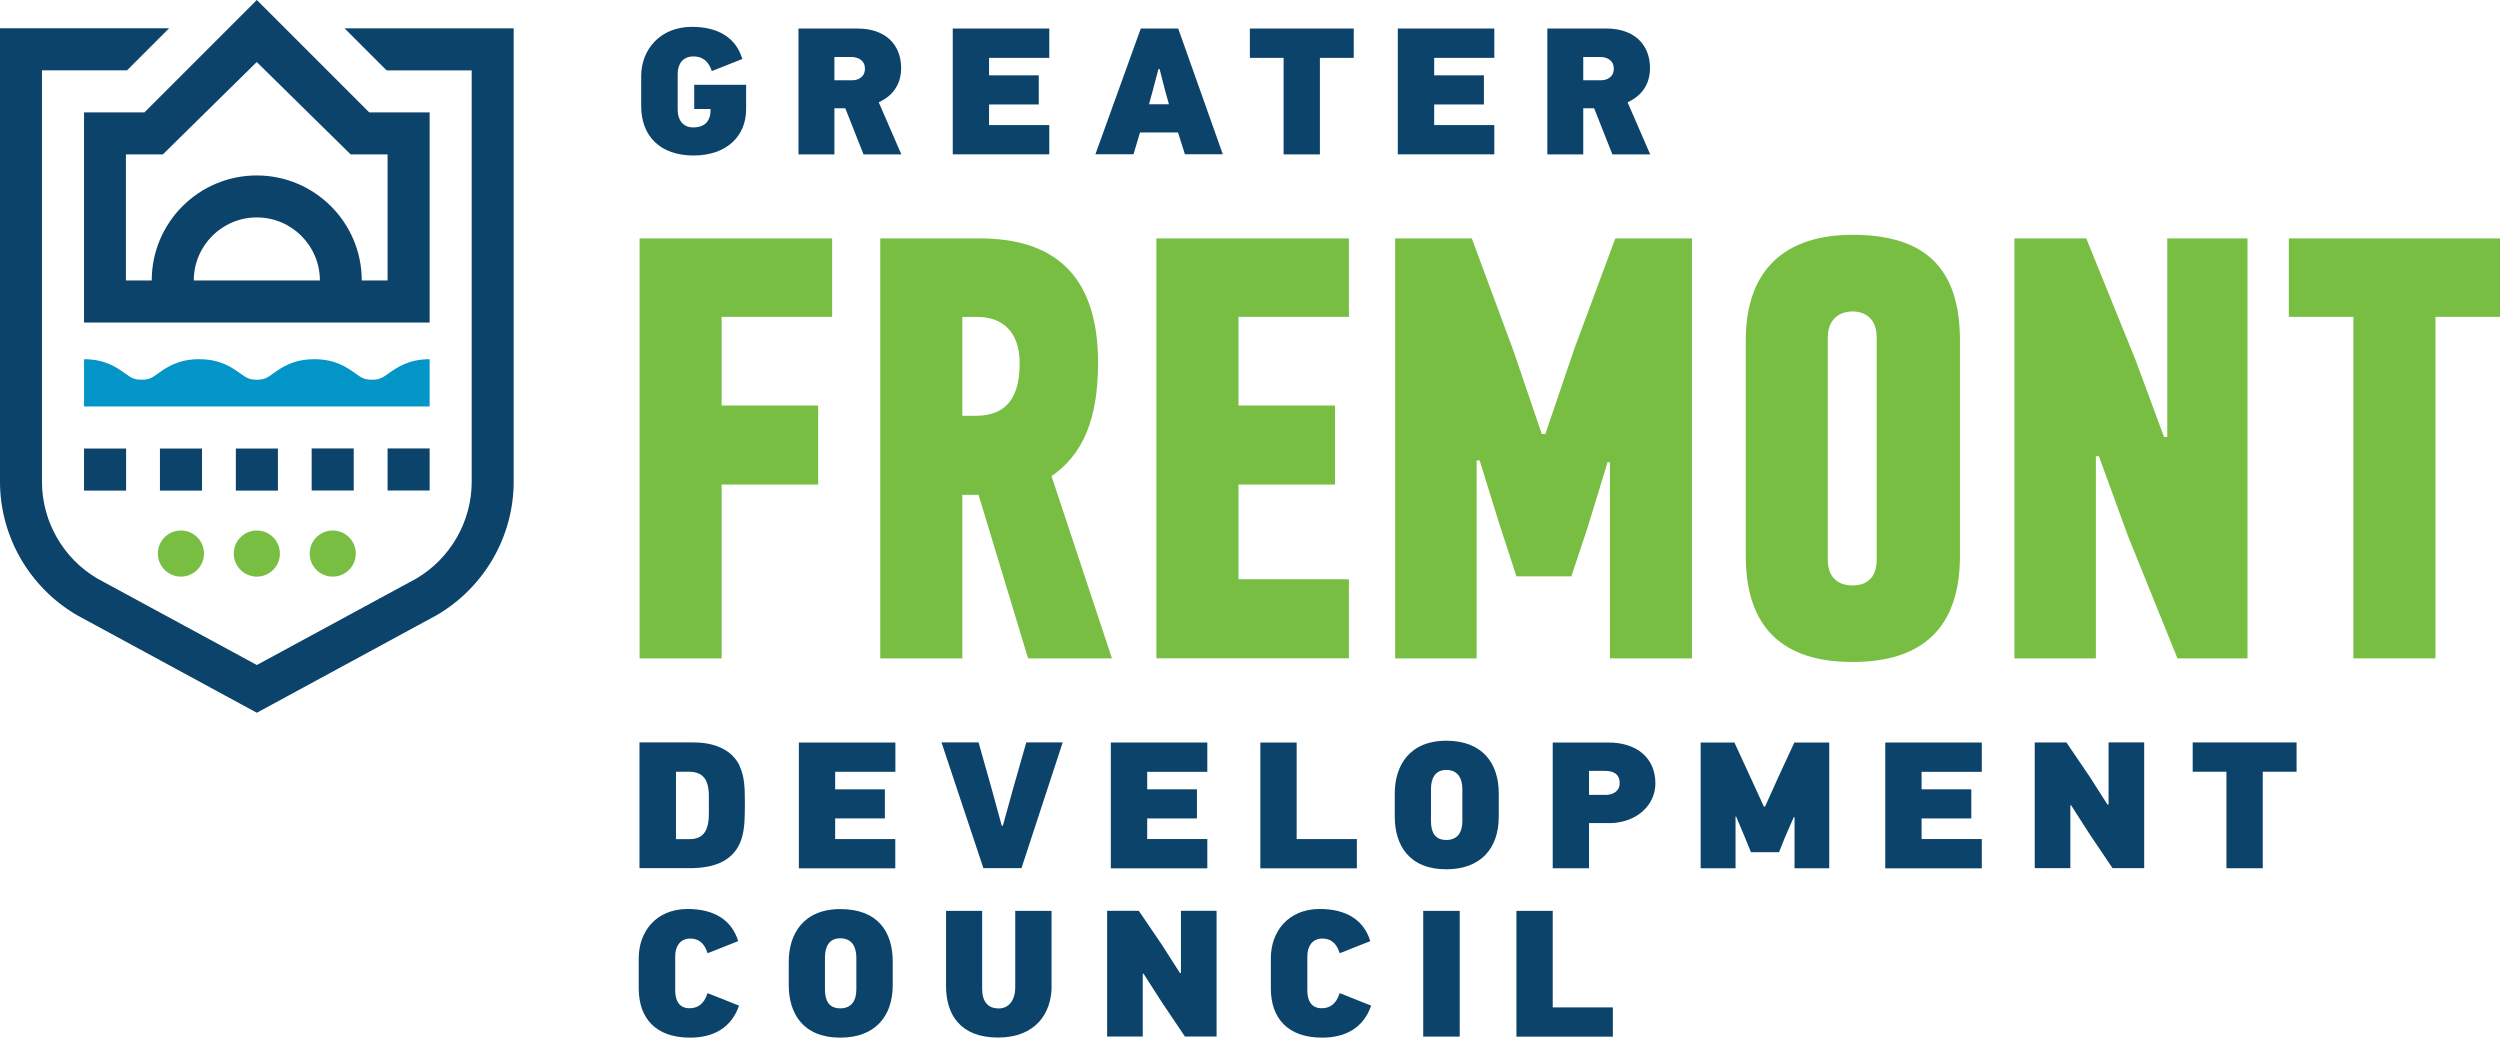 <?xml version="1.0" encoding="UTF-8"?><svg id="a" xmlns="http://www.w3.org/2000/svg" width="264.47" height="109.77" viewBox="0 0 264.47 109.77"><g id="b"><path d="m76.34,33.52v9.38h10.21v8.36h-10.21v18.39h-8.68V25.22h20.37v8.3h-11.68Z" fill="#78be43" stroke-width="0"/><path d="m116.16,38.37c0,6-1.6,9.7-4.92,12l6.39,19.28h-8.87l-5.24-17.3h-1.72v17.3h-8.68V25.22h10.53c7.34,0,12.51,3.38,12.51,13.15Zm-14.36-4.85v10.47h1.34c2.49,0,4.73-1.02,4.73-5.55,0-3.38-1.85-4.91-4.47-4.91h-1.6Z" fill="#78be43" stroke-width="0"/><path d="m122.33,69.65V25.22h20.37v8.3h-11.68v9.38h10.21v8.36h-10.21v10.02h11.68v8.36h-20.37Z" fill="#78be43" stroke-width="0"/><path d="m160.42,60.97l-1.85-5.68-2.04-6.58h-.32v20.94h-8.62V25.22h8.11l4.4,11.88,3,8.81h.38l3.06-9,4.34-11.69h8.11v44.43h-8.68v-20.75h-.25l-2.11,6.9-1.72,5.17h-5.81Z" fill="#78be43" stroke-width="0"/><path d="m207.34,58.8c0,7.6-3.96,11.23-11.36,11.23s-11.3-3.64-11.3-11.23v-22.79c0-7.6,4.28-11.17,11.3-11.17,7.72,0,11.36,3.57,11.36,11.17v22.79Zm-8.81-23.11c0-1.92-1.15-2.74-2.55-2.74s-2.62.83-2.62,2.74v23.5c0,2.04,1.21,2.74,2.62,2.74s2.55-.7,2.55-2.74v-23.5Z" fill="#78be43" stroke-width="0"/><path d="m229.27,46.22v-21h8.49v44.43h-7.41l-5.24-12.96-3.07-8.43h-.32v21.39h-8.62V25.22h7.6l5.23,12.9,3,8.11h.32Z" fill="#78be43" stroke-width="0"/><path d="m257.64,33.52v36.13h-8.68v-36.13h-6.83v-8.3h22.34v8.3h-6.83Z" fill="#78be43" stroke-width="0"/><path d="m73.36,78.54c2.18,0,4.05.73,4.89,2.48h-.02c.53,1.07.57,2.35.57,3.94,0,1.82-.04,3.13-.52,4.22-.88,2.01-2.92,2.66-5.26,2.66h-5.37v-13.3h5.7Zm-1.85,10.23h1.43c1.59,0,2.05-1.07,2.05-2.71v-1.82c0-1.76-.61-2.6-2.1-2.6h-1.38s0,7.13,0,7.13Z" fill="#0b436a" stroke-width="0"/><path d="m84.51,91.85v-13.3h10.21v3.1h-6.37v1.85h5.26v3.08h-5.26v2.18h6.36v3.1h-10.21Z" fill="#0b436a" stroke-width="0"/><path d="m108.56,78.54h3.86l-4.36,13.3h-4.03l-4.43-13.3h3.92l1.44,5.1,1.01,3.71h.12l1.03-3.73,1.45-5.09Z" fill="#0b436a" stroke-width="0"/><path d="m117.51,91.85v-13.3h10.21v3.1h-6.36v1.85h5.26v3.08h-5.26v2.18h6.36v3.1h-10.21Z" fill="#0b436a" stroke-width="0"/><path d="m133.33,91.85v-13.3h3.84v10.21h6.37v3.1s-10.21,0-10.21,0Z" fill="#0b436a" stroke-width="0"/><path d="m158.55,83.92v2.48c0,3.35-1.91,5.56-5.54,5.56-3.97,0-5.46-2.58-5.46-5.56v-2.48c0-2.87,1.51-5.56,5.46-5.56,3.82,0,5.54,2.39,5.54,5.56Zm-7.17-.44v3.38c0,1.07.34,2,1.62,2,1.2,0,1.7-.82,1.7-2v-3.38c0-1.09-.44-2.03-1.7-2.03s-1.62,1.01-1.62,2.03Z" fill="#0b436a" stroke-width="0"/><path d="m170.2,87.07h-2.1v4.78h-3.84v-13.3h5.89c3.04,0,4.97,1.66,4.97,4.32,0,2.43-2.14,4.21-4.91,4.21Zm-.4-5.52h-1.7v2.54h1.78c.69,0,1.46-.34,1.46-1.24,0-.99-.69-1.3-1.53-1.3Z" fill="#0b436a" stroke-width="0"/><path d="m186.72,85.33l1.42-3.15,1.68-3.63h3.69v13.3h-3.67v-5.41h-.08l-.93,2.14-.63,1.57h-2.97l-.65-1.59-.92-2.18h-.06v5.47h-3.69v-13.3h3.57l1.55,3.36,1.57,3.42h.11Z" fill="#0b436a" stroke-width="0"/><path d="m199.44,91.85v-13.3h10.21v3.1h-6.37v1.85h5.26v3.08h-5.26v2.18h6.37v3.1h-10.21Z" fill="#0b436a" stroke-width="0"/><path d="m223.06,85.12v-6.58h3.77v13.3h-3.35l-2.47-3.67-1.91-2.98h-.08v6.65h-3.77v-13.3h3.35l2.48,3.65,1.87,2.93h.09Z" fill="#0b436a" stroke-width="0"/><path d="m239.37,81.64v10.21h-3.84v-10.21h-3.57v-3.1h10.99v3.1h-3.58Z" fill="#0b436a" stroke-width="0"/><path d="m78.18,106.39c-.82,2.33-2.68,3.38-5.18,3.38-3.65,0-5.43-2.06-5.43-5.22v-3.19c0-2.77,1.8-5.2,5.18-5.2,2.77,0,4.66,1.15,5.34,3.4l-3.23,1.28c-.44-1.32-1.17-1.55-1.86-1.55-1.05,0-1.57.84-1.57,1.85v3.65c0,.99.38,1.87,1.51,1.87.81,0,1.53-.38,1.91-1.6l3.32,1.32Z" fill="#0b436a" stroke-width="0"/><path d="m94.44,101.73v2.48c0,3.35-1.91,5.56-5.54,5.56-3.97,0-5.46-2.58-5.46-5.56v-2.48c0-2.87,1.51-5.56,5.46-5.56s5.54,2.39,5.54,5.56Zm-7.17-.44v3.38c0,1.07.34,2,1.62,2,1.2,0,1.7-.82,1.7-2v-3.38c0-1.09-.44-2.03-1.7-2.03s-1.62,1.01-1.62,2.03Z" fill="#0b436a" stroke-width="0"/><path d="m111.25,104.31c0,2.87-1.68,5.45-5.68,5.45s-5.49-2.46-5.49-5.43v-7.97h3.82v8.22c0,1.4.61,2.1,1.76,2.1s1.74-1.01,1.74-2.16v-8.16h3.84s0,7.95,0,7.95Z" fill="#0b436a" stroke-width="0"/><path d="m124.93,102.93v-6.58h3.77v13.3h-3.35l-2.47-3.67-1.91-2.98h-.08v6.65h-3.77v-13.3h3.35l2.48,3.65,1.87,2.93s.09,0,.09,0Z" fill="#0b436a" stroke-width="0"/><path d="m145.05,106.39c-.82,2.33-2.68,3.38-5.18,3.38-3.65,0-5.43-2.06-5.43-5.22v-3.19c0-2.77,1.8-5.2,5.18-5.2,2.77,0,4.66,1.15,5.34,3.4l-3.23,1.28c-.44-1.32-1.17-1.55-1.86-1.55-1.05,0-1.57.84-1.57,1.85v3.65c0,.99.38,1.87,1.51,1.87.81,0,1.53-.38,1.91-1.6l3.32,1.32Z" fill="#0b436a" stroke-width="0"/><path d="m150.56,109.66v-13.3h3.86v13.3h-3.86Z" fill="#0b436a" stroke-width="0"/><path d="m160.42,109.66v-13.3h3.84v10.21h6.36v3.1h-10.21Z" fill="#0b436a" stroke-width="0"/><path d="m75.16,11.68v-.15h-1.72v-2.56h5.49v2.6c0,2.79-2.02,4.88-5.56,4.88s-5.54-2.06-5.54-5.22v-3.19c0-2.77,1.99-5.2,5.37-5.2,2.77,0,4.66,1.15,5.33,3.4l-3.23,1.28c-.44-1.32-1.26-1.55-1.95-1.55-1.15,0-1.66.84-1.66,1.85v3.81c0,.99.51,1.85,1.64,1.85,1.45,0,1.84-.94,1.84-1.8Z" fill="#0b436a" stroke-width="0"/><path d="m91.35,16.33l-1.93-4.88h-1.15v4.88h-3.8V3.02h6.27c2.83,0,4.59,1.61,4.59,4.19,0,1.51-.7,2.85-2.37,3.61l2.39,5.51h-4Zm-1.28-10.3h-1.8v2.46h1.91c.55,0,1.32-.3,1.32-1.22,0-.9-.74-1.24-1.43-1.24Z" fill="#0b436a" stroke-width="0"/><path d="m100.79,16.33V3.02h10.21v3.1h-6.37v1.85h5.26v3.08h-5.26v2.18h6.37v3.1s-10.21,0-10.21,0Z" fill="#0b436a" stroke-width="0"/><path d="m124.61,14.01h-4.01l-.69,2.31h-4.03l4.8-13.3h3.96l4.72,13.3h-4.01l-.73-2.31Zm-2.06-6.71l-.63,2.39-.37,1.34h2.11l-.4-1.43-.59-2.3h-.12Z" fill="#0b436a" stroke-width="0"/><path d="m139.63,6.12v10.21h-3.84V6.12h-3.57v-3.1h10.99v3.1h-3.57Z" fill="#0b436a" stroke-width="0"/><path d="m147.87,16.33V3.02h10.21v3.1h-6.36v1.85h5.26v3.08h-5.26v2.18h6.36v3.1s-10.21,0-10.21,0Z" fill="#0b436a" stroke-width="0"/><path d="m170.57,16.33l-1.93-4.88h-1.15v4.88h-3.8V3.02h6.27c2.83,0,4.59,1.61,4.59,4.19,0,1.51-.7,2.85-2.37,3.61l2.39,5.51h-3.99Zm-1.28-10.3h-1.8v2.46h1.91c.55,0,1.32-.3,1.32-1.22s-.75-1.24-1.43-1.24Z" fill="#0b436a" stroke-width="0"/><path d="m8.89,11.89v22.23h36.56V11.89h-6.39L27.17,0l-11.89,11.89h-6.39Zm18.28,17.78h-6.67c0-3.68,2.99-6.67,6.67-6.67s6.67,2.99,6.67,6.67h-6.67Zm0-23.1l9.92,9.76h3.91v13.34h-2.73c0-6.12-4.98-11.11-11.11-11.11s-11.11,4.98-11.11,11.11h-2.73v-13.34h3.91l9.92-9.76Z" fill="#0b436a" stroke-width="0"/><path d="m36.45,3l4.45,4.45h9v43.52c0,4.19-2.25,8.12-5.87,10.24l-16.86,9.14-16.86-9.14c-3.62-2.12-5.87-6.04-5.87-10.24V7.44h9l4.45-4.45H0v47.97c0,5.77,3.09,11.16,8.13,14.11l19.04,10.33,19.04-10.33c5.04-2.95,8.13-8.34,8.13-14.11V3h-17.89Z" fill="#0b436a" stroke-width="0"/><rect x="8.89" y="47.45" width="4.45" height="4.45" fill="#0b436a" stroke-width="0"/><rect x="24.95" y="47.45" width="4.45" height="4.45" fill="#0b436a" stroke-width="0"/><rect x="16.92" y="47.45" width="4.45" height="4.45" fill="#0b436a" stroke-width="0"/><ellipse cx="19.14" cy="58.56" rx="2.44" ry="2.44" fill="#78be43" stroke-width="0"/><ellipse cx="27.17" cy="58.56" rx="2.44" ry="2.44" fill="#78be43" stroke-width="0"/><rect x="41" y="47.44" width="4.45" height="4.45" fill="#0b436a" stroke-width="0"/><rect x="32.97" y="47.44" width="4.45" height="4.45" fill="#0b436a" stroke-width="0"/><ellipse cx="35.2" cy="58.56" rx="2.44" ry="2.44" fill="#78be43" stroke-width="0"/><path d="m8.89,43v-5c2.23,0,3.45.87,4.34,1.5.65.46.94.67,1.75.67s1.11-.21,1.75-.67c.89-.63,2.1-1.5,4.34-1.5s3.45.87,4.34,1.5c.65.46.94.67,1.75.67s1.11-.21,1.75-.67c.89-.63,2.1-1.5,4.34-1.5s3.45.87,4.34,1.5c.65.46.95.67,1.76.67s1.11-.21,1.76-.67c.89-.63,2.11-1.5,4.34-1.5v5H8.89Z" fill="#0495c8" stroke-width="0"/></g></svg>